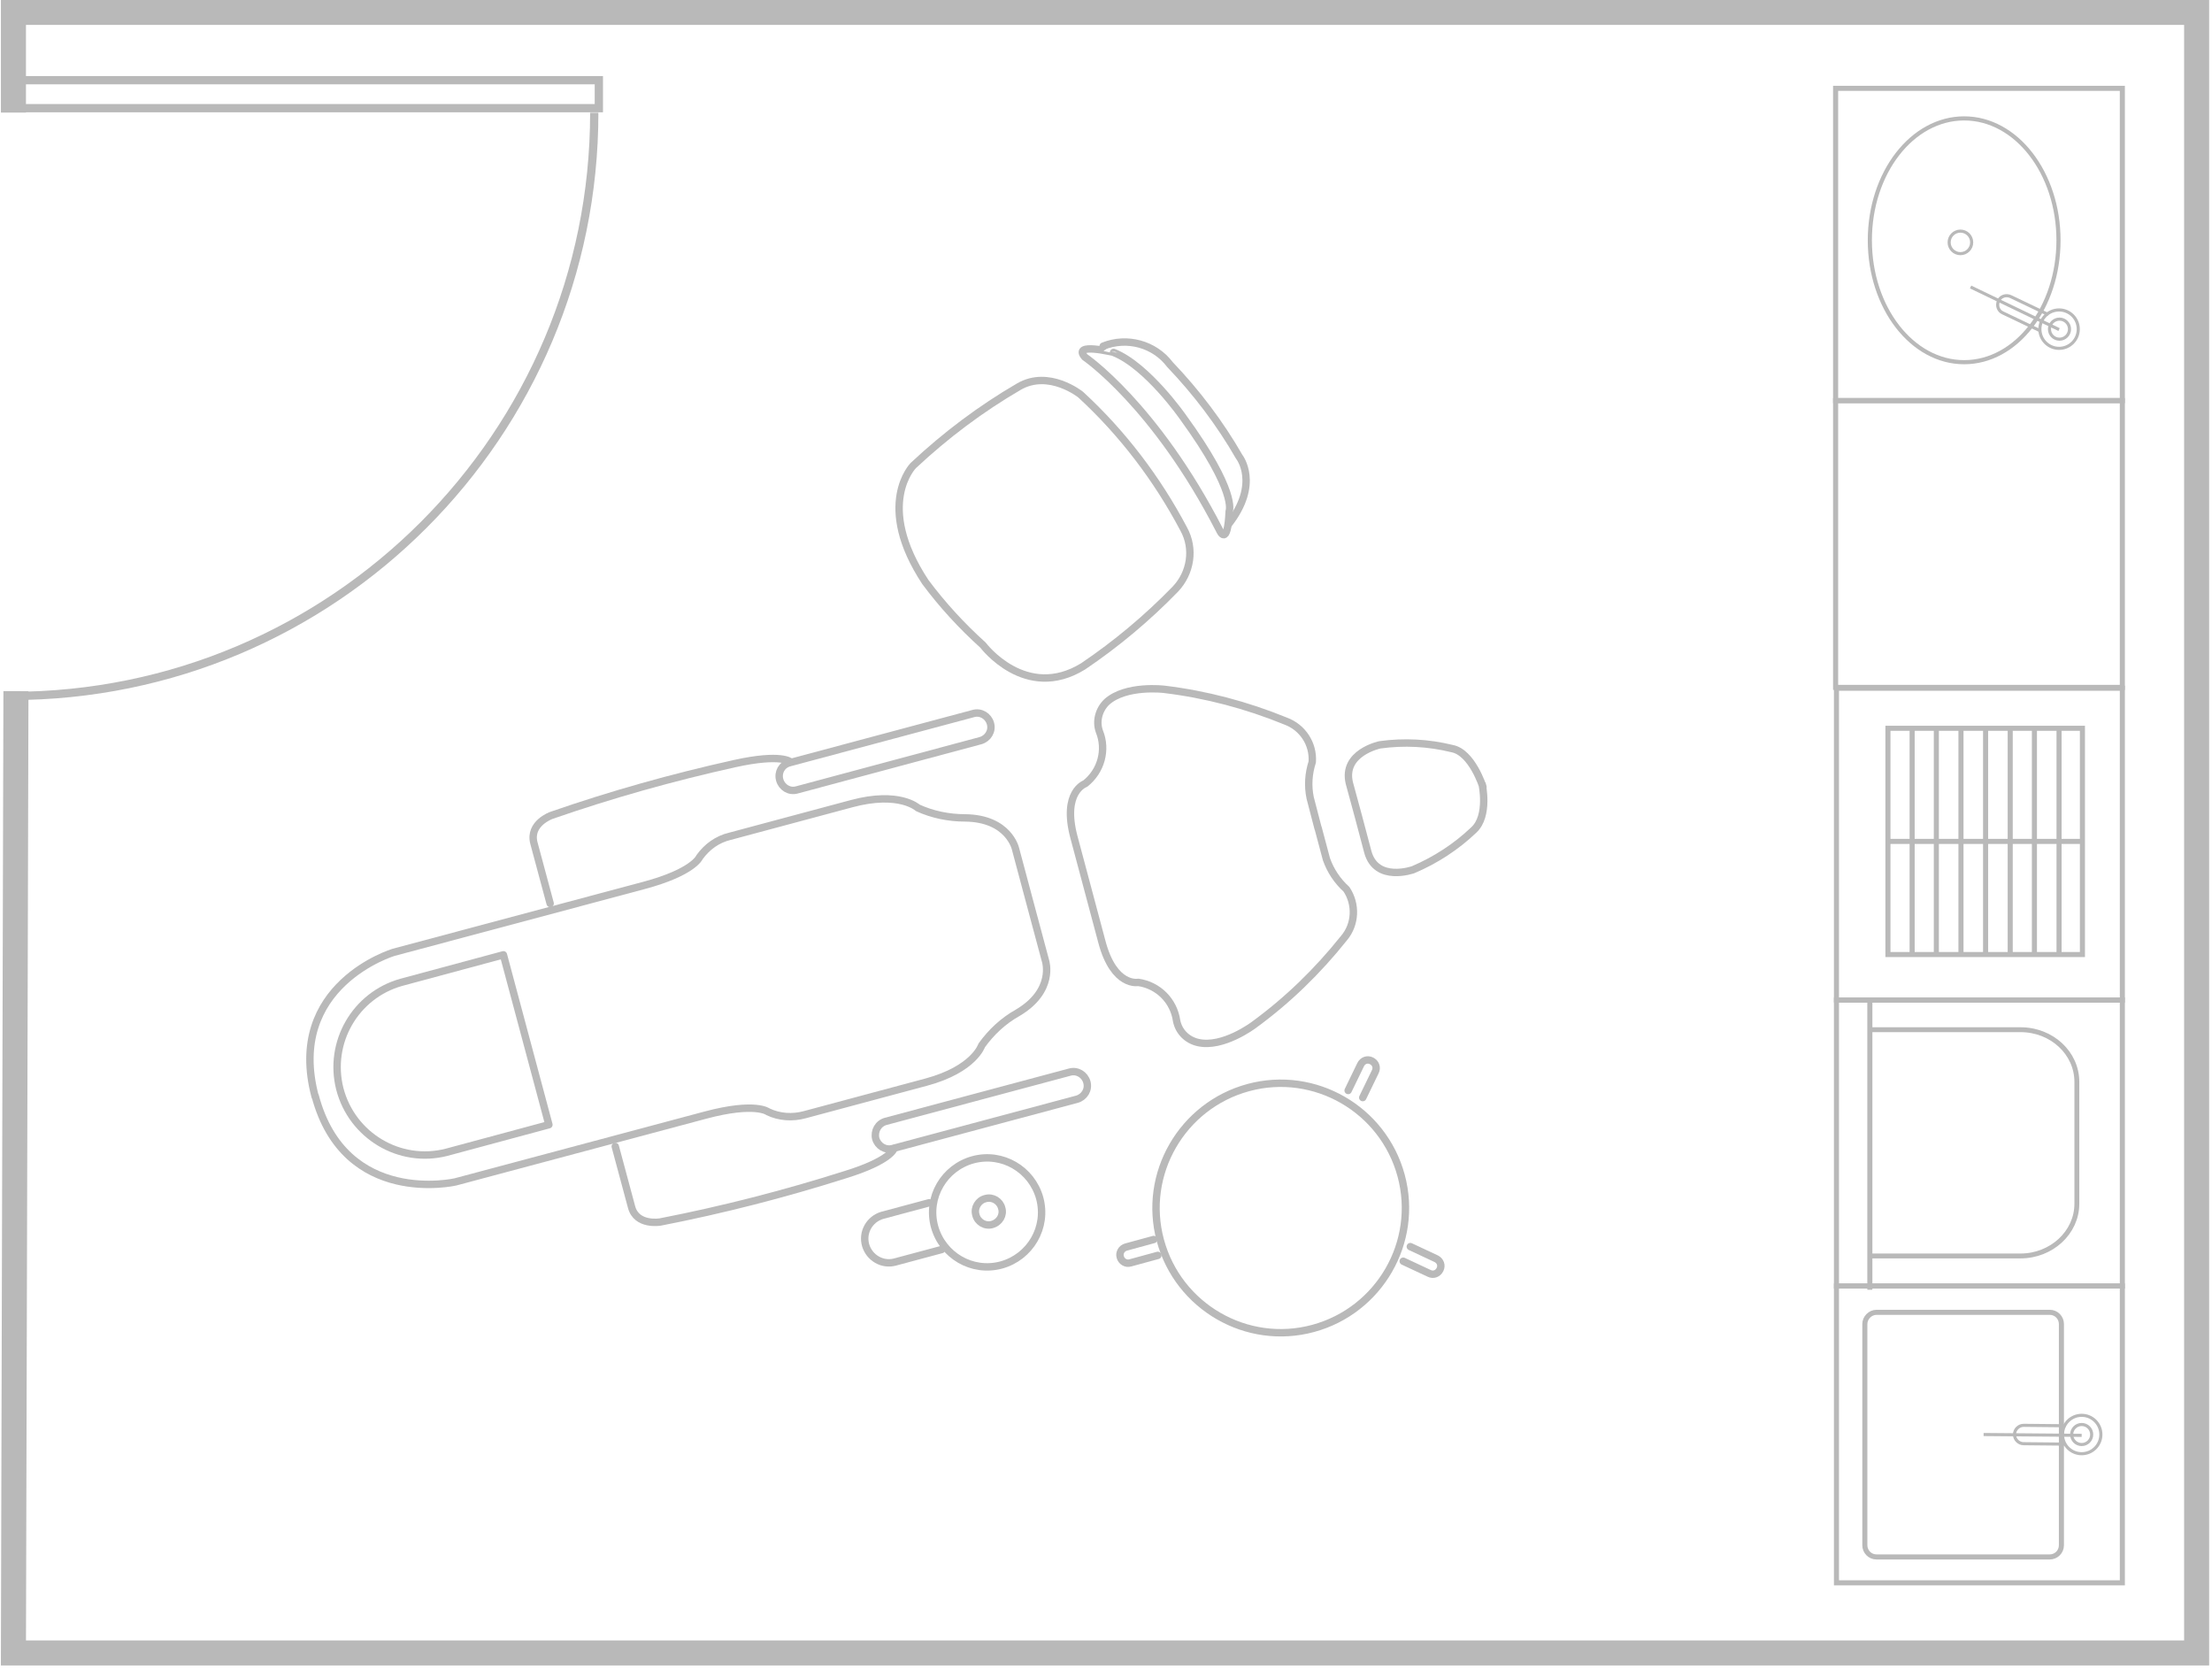 <?xml version="1.0" encoding="utf-8"?>
<!-- Generator: Adobe Illustrator 24.1.0, SVG Export Plug-In . SVG Version: 6.00 Build 0)  -->
<svg version="1.1" id="Layer_1" xmlns="http://www.w3.org/2000/svg" xmlns:xlink="http://www.w3.org/1999/xlink" x="0px" y="0px"
	 viewBox="0 0 530 400" style="enable-background:new 0 0 530 400;" xml:space="preserve">
<style type="text/css">
	.st0{fill:none;stroke:#B9B9B9;stroke-width:6;stroke-miterlimit:10;}
	.st1{fill:none;stroke:#B9B9B9;stroke-width:1.978;stroke-miterlimit:10;}
	.st2{fill:none;stroke:#B9B9B9;stroke-width:1.774;stroke-linecap:round;stroke-linejoin:round;}
	.st3{fill:none;stroke:#B9B9B9;stroke-width:1.216;stroke-miterlimit:10;}
	.st4{fill:none;stroke:#B9B9B9;stroke-width:0.742;stroke-miterlimit:10;}
	.st5{fill:none;stroke:#B9B9B9;stroke-width:1.216;stroke-linecap:round;stroke-miterlimit:10;}
	.st6{fill:none;stroke:#B9B9B9;stroke-width:1.169;stroke-miterlimit:10;}
	.st7{fill:none;stroke:#B9B9B9;stroke-width:0.989;stroke-miterlimit:10;}
</style>
<g id="Group_3802" transform="translate(-652.081 -111.438)">
	<path id="Path_13065" class="st0" d="M655.9,277l-0.6,230.4h523.1v-393H655.3v24"/>
	<g id="Group_3799" transform="translate(655.566 130.948)">
		<rect id="Rectangle_453" x="0.9" y="-0.3" class="st1" width="139.1" height="6.7"/>
		<path id="Path_13066" class="st1" d="M138.9,7.5c0,77.1-62.5,139.7-139.7,139.7c0,0,0,0,0,0"/>
	</g>
	<g id="Group_3800" transform="translate(726.899 194.361)">
		<path id="Path_179" class="st2" d="M250.7,112.8l2.2,8.3c2,7.5,10.9,4.3,10.9,4.3c5.4-2.3,10.3-5.5,14.5-9.5c3.7-3.4,2-11,2-11
			l0.2,0.7c0,0-2.6-8.3-7.4-9.2c-5.7-1.4-11.5-1.7-17.3-0.9c0,0-9.1,1.9-7.3,9.2L250.7,112.8"/>
		<path id="Path_180" class="st2" d="M241,115.4l2,7.5c1,2.8,2.6,5.2,4.8,7.2c2.4,3.6,2.2,8.4-0.6,11.7
			c-6.3,7.9-13.5,14.9-21.6,20.8c0,0-7.4,5.6-13.4,4.2c-2.6-0.6-4.6-2.6-5.1-5.2c-0.7-4.8-4.4-8.5-9.2-9.2c0,0-5.8,1.2-8.7-9.7
			l-6.7-25.1c-2.9-10.9,2.7-12.8,2.7-12.8c3.8-3,5.2-8.1,3.4-12.5c-0.9-2.5-0.1-5.3,1.8-7.1c4.6-4.1,13.7-3,13.7-3
			c10,1.2,19.8,3.8,29.1,7.6c4.1,1.5,6.7,5.5,6.4,9.8c-0.9,2.8-1.1,5.7-0.5,8.6l1.9,7.3L241,115.4z"/>
		<path id="Path_181" class="st2" d="M116.1,106.3c-1.8,0.5-3.6-0.6-4.1-2.4c0,0,0,0,0,0l0,0l0,0c-0.5-1.8,0.5-3.6,2.3-4.1l0,0
			l44.1-11.8c1.8-0.5,3.6,0.6,4.1,2.4c0,0,0,0,0,0l0,0c0.5,1.8-0.6,3.6-2.4,4.1c0,0,0,0,0,0l0,0L116.1,106.3z"/>
		<path id="Path_182" class="st2" d="M114.6,99.6c0,0-2.1-2.1-13.4,0.4c-14.9,3.3-29.5,7.4-43.9,12.4c0,0-5.4,1.9-4.2,6.6l3.9,14.5"
			/>
		<path id="Path_183" class="st2" d="M172,133.5l3.7,13.8c0,0,2.3,7.1-6.7,12.4c-3.4,1.9-6.3,4.6-8.6,7.8c0,0-1.8,5.7-13.3,8.8
			l-29.1,7.8c-2.9,0.8-6.1,0.6-8.8-0.7c0,0-3-2.4-15,0.8l-59.9,16c0,0-26.5,6.1-33.6-20.6l0,0.2c-7.2-26.8,18.8-34.6,18.8-34.6
			l59.9-16c12-3.2,13.4-6.8,13.4-6.8c1.8-2.5,4.3-4.3,7.3-5l29.1-7.8c11.5-3.1,15.9,1,15.9,1c3.5,1.6,7.4,2.4,11.3,2.4
			c10.5,0.1,12.1,7.4,12.1,7.4L172,133.5z"/>
		<path id="Path_184" class="st2" d="M137.4,185.7c-1.8,0.5-2.8,2.3-2.4,4.1c0,0,0,0,0,0l0,0l0,0c0.5,1.8,2.3,2.9,4.1,2.4l0,0
			l44.1-11.8c1.8-0.5,2.9-2.3,2.4-4.1l0,0c-0.5-1.8-2.3-2.9-4.1-2.4l0,0L137.4,185.7z"/>
		<path id="Path_185" class="st2" d="M139.4,192.2c0,0-0.7,2.9-11.8,6.3c-14.5,4.6-29.3,8.4-44.2,11.3c0,0-5.7,1-6.9-3.6l-3.9-14.5"
			/>
		<path id="Path_186" class="st2" d="M32.2,193.1c-11.3,2.9-22.7-4-25.6-15.2c-2.8-11.1,3.7-22.4,14.7-25.5l0,0l24.5-6.6l10.9,40.7
			L32.2,193.1z"/>
		<path id="Path_187" class="st2" d="M239.8,235.3c-15.9,4.3-32.3-5.2-36.6-21.1c-4.3-15.9,5.2-32.3,21.1-36.6
			c15.9-4.3,32.3,5.2,36.6,21.1C265.2,214.6,255.7,231,239.8,235.3C239.8,235.3,239.8,235.3,239.8,235.3z"/>
		<path id="Path_188" class="st2" d="M202.6,217.8l-6.6,1.8c-1,0.3-2.1-0.3-2.4-1.4c0,0,0,0,0,0l0,0l0,0c-0.3-1,0.3-2.1,1.4-2.4l0,0
			l6.6-1.8"/>
		<path id="Path_190" class="st2" d="M263.1,215.7l6.2,2.9c1,0.5,1.4,1.6,0.9,2.6l0,0c-0.5,1-1.6,1.4-2.6,0.9l-6.2-2.9"/>
		<path id="Path_191" class="st2" d="M248.2,178.3l3-6.2c0.5-1,1.6-1.4,2.6-0.9l0,0c1,0.5,1.4,1.6,0.9,2.6l-3,6.2"/>
		<path id="Path_192" class="st2" d="M162.9,210.4c-1.7,0.5-3.5-0.6-3.9-2.3c-0.5-1.7,0.6-3.5,2.3-3.9c1.7-0.5,3.5,0.6,3.9,2.3
			c0,0,0,0,0,0l0,0C165.7,208.1,164.7,209.9,162.9,210.4C163,210.3,163,210.3,162.9,210.4L162.9,210.4z"/>
		<path id="Path_193" class="st2" d="M165.1,220.1c-7,1.9-14.1-2.3-16-9.2c-1.9-7,2.3-14.1,9.2-16c7-1.9,14.1,2.3,16,9.2l0,0
			C176.2,211.1,172,218.2,165.1,220.1z"/>
		<path id="Path_194" class="st2" d="M147.8,205.2l-11.2,3c-3.1,0.9-4.9,4.1-4,7.2c0.9,3,4,4.8,7,4l11.2-3"/>
		<path id="Path_195" class="st2" d="M169.3,9.7c7.2-4.2,14.8,1.9,14.8,1.9c10,9.2,18.3,20.1,24.7,32.2c2.6,4.7,1.7,10.5-2,14.4
			c-6.7,6.9-14.1,13.1-22.1,18.5c-13.8,8.5-24-5.1-24-5.1c-5.1-4.6-9.7-9.6-13.8-15.1c-12.2-18.5-2.9-27.9-2.9-27.9
			C151.8,21.3,160.2,15,169.3,9.7z"/>
		<path id="Path_196" class="st2" d="M185.1,2.6c0,0,16.9,11.5,32.3,41.5c0,0,1.9,4.4,2.3-4.6c0,0,2-4.5-11-22.4
			c0,0-8.6-12.4-16.7-15.6C192,1.5,182-1,185.1,2.6z"/>
		<path id="Path_197" class="st2" d="M189.5,0c5.7-2.3,12.3-0.5,16,4.4c6.4,6.7,12,14.1,16.6,22.1c0,0,5.1,6.4-2.6,16.2"/>
	</g>
	<rect id="Rectangle_249" x="1091.9" y="207.4" class="st3" width="68.7" height="68.7"/>
	<rect id="Rectangle_251" x="1091.9" y="132.6" class="st3" width="68.7" height="74.8"/>
	<rect id="Rectangle_249-2" x="1092.1" y="351" class="st3" width="68.5" height="68.5"/>
	<rect id="Rectangle_251-2" x="1092.1" y="276.3" class="st3" width="68.5" height="74.7"/>
	<rect id="Rectangle_252" x="1092.1" y="419.5" class="st3" width="68.5" height="71.1"/>
	<g id="Group_3801" transform="translate(1098.134 287.996)">
		<path id="Path_12796" class="st3" d="M6.3-2.1h46.6v54.2H6.3V-2.1z"/>
		<line id="Line_199" class="st3" x1="6.3" y1="25" x2="52.9" y2="25"/>
		<line id="Line_200" class="st3" x1="47.3" y1="52.1" x2="47.3" y2="-2.1"/>
		<line id="Line_201" class="st3" x1="41.4" y1="52.1" x2="41.4" y2="-2.1"/>
		<line id="Line_202" class="st3" x1="35.6" y1="52.1" x2="35.6" y2="-2.1"/>
		<line id="Line_203" class="st3" x1="29.7" y1="52.1" x2="29.7" y2="-2.1"/>
		<line id="Line_204" class="st3" x1="23.8" y1="52.1" x2="23.8" y2="-2.1"/>
		<line id="Line_205" class="st3" x1="17.9" y1="52.1" x2="17.9" y2="-2.1"/>
		<line id="Line_206" class="st3" x1="12.1" y1="52.1" x2="12.1" y2="-2.1"/>
	</g>
	<g id="Group_3543" transform="translate(1121.256 454.473)">
		<circle id="Ellipse_62" class="st4" cx="29.6" cy="0.6" r="4.6"/>
		<path id="Path_12798" class="st4" d="M25.7,2.9l-10-0.1c-1.2,0-2.2-1-2.2-2.2l0,0c0-1.2,1-2.2,2.2-2.2l10,0.1"/>
		<circle id="Ellipse_63" class="st4" cx="29.6" cy="0.6" r="2.4"/>
		<line id="Line_208" class="st4" x1="6.1" y1="0.6" x2="29.6" y2="0.8"/>
	</g>
	<g id="Group_3543-2" transform="translate(1118.14 181.085)">
		<circle id="Ellipse_62-2" class="st4" cx="27.3" cy="9.2" r="4.6"/>
		<path id="Path_12798-2" class="st4" d="M22.8,9.6l-9-4.3c-1.1-0.5-1.5-1.8-1-2.9l0,0c0.5-1.1,1.8-1.5,2.9-1l9,4.3"/>
		<circle id="Ellipse_63-2" class="st4" cx="27.4" cy="9.2" r="2.4"/>
		<line id="Line_208-2" class="st4" x1="6.1" y1="-0.9" x2="27.3" y2="9.3"/>
	</g>
	<path id="Rectangle_454" class="st5" d="M1101.7,425.8h41.5c1.6,0,2.8,1.3,2.8,2.8v53c0,1.6-1.3,2.8-2.8,2.8h-41.5
		c-1.6,0-2.8-1.3-2.8-2.8v-53C1098.9,427.1,1100.2,425.8,1101.7,425.8z"/>
	<path id="Path_13067" class="st6" d="M1100.5,358.1h35.7c7.5,0,13.5,5.6,13.5,12.5v29.2c0,6.9-6.1,12.5-13.5,12.5h-35.7"/>
	<line id="Line_310" class="st3" x1="1100.1" y1="350.6" x2="1100.1" y2="420.4"/>
	<ellipse id="Ellipse_97" class="st7" cx="1122.7" cy="169" rx="22.6" ry="29.2"/>
	<circle id="Ellipse_98" class="st4" cx="1121.8" cy="169.5" r="2.7"/>
</g>
</svg>
